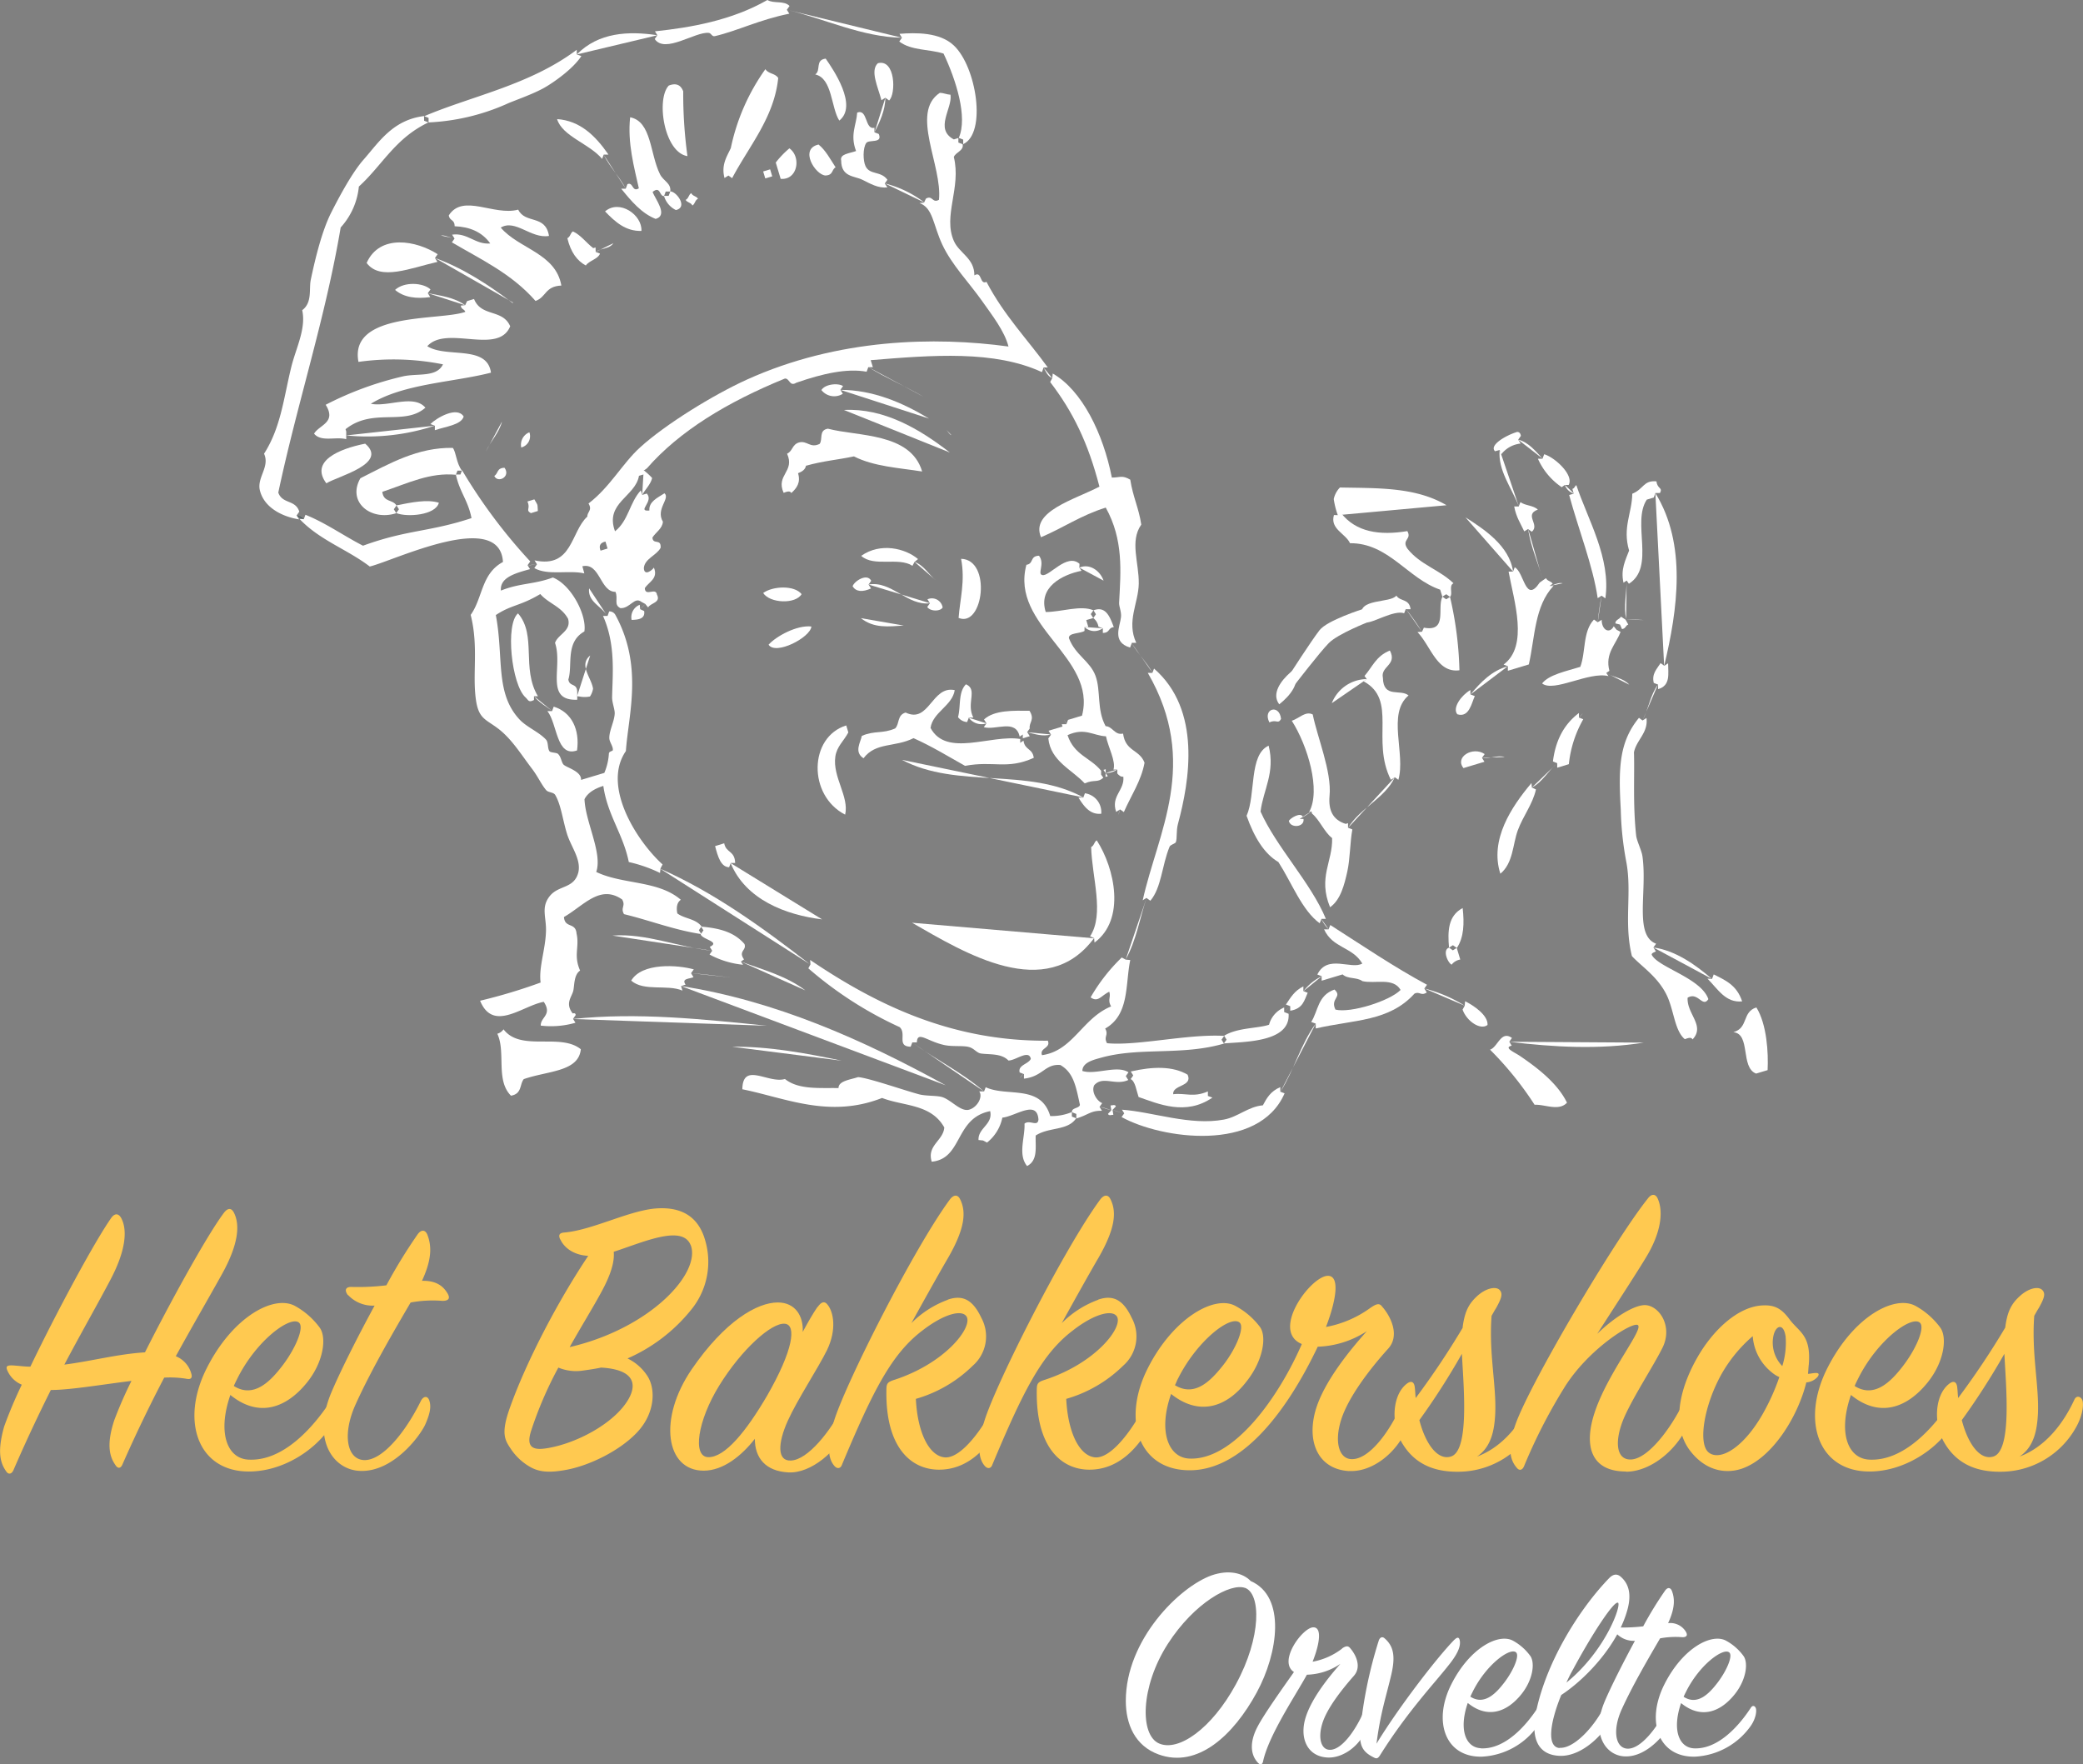 <svg xmlns="http://www.w3.org/2000/svg" xmlns:xlink="http://www.w3.org/1999/xlink" id="Laag_1" data-name="Laag 1" viewBox="0 0 458.08 387.98"><rect x="0" y="0" width="458.08" height="387.98" fill="#808080" stroke="none"/><defs><style>.cls-1{fill:none;}.cls-2{clip-path:url(#clip-path);}.cls-3,.cls-4{fill:#fff;}.cls-3{fill-rule:evenodd;}.cls-5{fill:#002a32;}.cls-6{fill:#ffc950;}</style><clipPath id="clip-path" transform="translate(-49.5 -37.91)"><rect class="cls-1" width="551.73" height="544.59"></rect></clipPath></defs><title>logo 2021 transparant-wit</title><g class="cls-2"><path class="cls-3" d="M199.75,58a100.73,100.73,0,0,0,.93,14.24c-5.14-.81-6.93-12.54-4.11-15.51,1.63-.64,2.65-.14,3.18,1.27" transform="translate(-49.5 -37.91)"></path><path class="cls-3" d="M183.27,71.9l-1,0-.36.95c-2.81-3.37-8.74-4.94-9.9-8.75,5,.34,8.38,3.59,11.28,7.77Z" transform="translate(-49.5 -37.91)"></path><path class="cls-3" d="M187.11,79.4l.37-1c1.3-.55,1,1.87,2.51.92-1-4.52-2.54-10-1.91-15.62,4.74.92,4.33,8.08,6.57,12.54.75,1.51,2.49,1.93,2.25,3.79l-1,0-.37,1c-1.05.09-.75-2.34-2.51-.92.56,1.6,3.51,5.12.67,5.94-3.07-1.21-5.35-3.88-7.58-6.65l1,0Z" transform="translate(-49.5 -37.91)"></path><path class="cls-3" d="M196.54,81l.37-1c1.35,0,3.94,3.49,1.23,4.1a5,5,0,0,1-2.62-3.12l1,0Z" transform="translate(-49.5 -37.91)"></path><path class="cls-3" d="M210.52,77.1l-.83-.59-.86.54c-.75-2.84.47-4.62,1.38-6.56a46.13,46.13,0,0,1,7.61-17.37c.7,1.08,2.11.86,2.82,1.94-.89,8.68-6.36,14.9-10.12,22Z" transform="translate(-49.5 -37.91)"></path><path class="cls-3" d="M234.07,64.42c-1.83-2.82-1.5-9.3-5.29-10.14,1.33-.86-.09-3.19,2.3-3.48,1.62,2.34,7.15,10.35,3,13.62" transform="translate(-49.5 -37.91)"></path><path class="cls-3" d="M149.46,90.37l-.54-.86c3.41-.48,5.09,2.24,8.4,1.94-1.88-2.62-4.62-3.66-7.84-3.79,0-1.57-1.12-1.11-1.28-2.4,3.14-4.86,9.91.19,15.26-1.25,1.56,3.22,6,1,6.77,5.78-3.95.68-7.4-3.78-10.61-1.83,4,4.69,12.08,5.61,13.33,12.74-3.65.18-3.27,2.53-5.68,3.39-5.24-6-12-9.12-18.4-12.89Z" transform="translate(-49.5 -37.91)"></path><path class="cls-3" d="M145.16,94.64l.54.86c-5.86,1.32-12.59,4.27-15.57.23,2.89-6.49,11-4.9,15.62-1.92Z" transform="translate(-49.5 -37.91)"></path><path class="cls-3" d="M221.18,77.24l-1.08-3.59a20.18,20.18,0,0,1,3-3.12c2.67,1.91,1.8,7-1.88,6.71" transform="translate(-49.5 -37.91)"></path><path class="cls-3" d="M229.52,69.7c1.5,1.19,2.57,3.21,3.74,5-.91.52-.49,1.75-2.25,1.8-2.21-.15-5.81-5.86-1.49-6.81" transform="translate(-49.5 -37.91)"></path><path class="cls-3" d="M190.56,88.69c-3.49.1-5.79-2-8-4.29,3.15-2.72,8.19.73,8,4.29" transform="translate(-49.5 -37.91)"></path><rect class="cls-4" x="217.53" y="75.34" width="1.6" height="1.6" transform="translate(-62.18 28.21) rotate(-16.74)"></rect><path class="cls-3" d="M203,81.61c-.7.34-.61,1.11-1.23,1.49-.34-.69-1.1-.61-1.49-1.23.7-.34.61-1.1,1.23-1.49.34.7,1.1.61,1.49,1.23" transform="translate(-49.5 -37.91)"></path><path class="cls-3" d="M180.5,93.31l.95.36c-.42,1.21-2.42,1.56-3.12,2.62-1.88-1-3.32-2.89-4.06-6,.7-.34.61-1.11,1.23-1.49,1.72.79,2.94,2.51,4.46,3.68l.51-.15Z" transform="translate(-49.5 -37.91)"></path><path class="cls-3" d="M143.58,102.38l.54.86c-3.08.42-5.77.09-7.74-1.58,2-1.87,6.19-1.61,7.79-.11Z" transform="translate(-49.5 -37.91)"></path><path class="cls-3" d="M151.81,105l.41-.88,1.53-.46c1.59,4,6.29,2.14,7.95,6-2.64,6.42-14-.33-18.23,4.38,4.15,2.66,13.16-.38,14,5.82-8.4,2.15-19.15,2.38-26.42,6.84,3.73.77,9.46-2.16,12,.86-4.66,4.09-11.53-.08-17.56,4.73l.15.51,0,.85,0,.84c-2.24-.63-5.52.69-7.07-1.22,1.15-1.95,5-2.43,2.55-6.35a72.44,72.44,0,0,1,17.1-6.27c3.2-.68,7.31.28,8.7-2.62a55.42,55.42,0,0,0-18.59-.54c-2.11-11.09,17.92-9,23.5-11-.23-.65-.87-.51-1-1.38l1-.1Z" transform="translate(-49.5 -37.91)"></path><path class="cls-3" d="M145.1,131.52l-.95-.36c1.38-1.38,5.89-4,7.32-1.65-.56,1.84-3.92,2.18-6.34,3l0-1Z" transform="translate(-49.5 -37.91)"></path><path class="cls-3" d="M129.81,135.47c5.2,4.42-6.09,7.17-8.54,8.72-3.65-4.85,2.73-7.57,8.54-8.72" transform="translate(-49.5 -37.91)"></path><path class="cls-3" d="M164.13,136.31a2.94,2.94,0,0,1,1.79-3.34,2.56,2.56,0,0,1-1.79,3.34" transform="translate(-49.5 -37.91)"></path><path class="cls-3" d="M158.2,142.56c.91-.51.48-1.74,2.25-1.79,1.44,2-1.51,3.47-2.25,1.79" transform="translate(-49.5 -37.91)"></path><path class="cls-3" d="M234.9,122.81l-.59.83.54.86a3.57,3.57,0,0,1-4.71-.82c.85-1.35,3.7-1.58,4.76-.87Z" transform="translate(-49.5 -37.91)"></path><path class="cls-3" d="M167.78,150.28l-1.53.47c-1.26-.69,0-1-.77-2.56l1.53-.47c.84,1.47.66.88.77,2.56" transform="translate(-49.5 -37.91)"></path><path class="cls-3" d="M231.58,132.18c6.45,1.72,18.19.82,20.71,9.41-5.15-.81-10.58-1.08-15-3.32-3.55.75-6.81,1-10.55,2.06-.13.79-.81,1.29-1.74,1.64.63,2.06-.29,3.28-1.48,4.36-.27-.57-1-.31-1.69-.05-1.77-3.95,2.55-4.64.76-8.6,1.27-.61,1.08-2,2.6-2.47,1.84-.49,2.44,1.34,4.56.31.74-1-.24-3,1.79-3.34" transform="translate(-49.5 -37.91)"></path><path class="cls-3" d="M166.93,191l0,.84c-1.23.65-1.22,0-1.85-.56-3.11-2.81-4.49-16.16-1.66-18.49,4.17,4.84.68,12.05,4.38,18.23Z" transform="translate(-49.5 -37.91)"></path><path class="cls-3" d="M170.9,194.3l.37-1c4,1.23,5.76,5.12,5.13,9.63-4.58,1.6-4.3-5.86-6.52-8.65l1,0Z" transform="translate(-49.5 -37.91)"></path><path class="cls-3" d="M250.62,161.47l-.46.86c-3.06-2-8.48.34-11.27-2.19,4.25-3,9.71-1.65,12.5.71Z" transform="translate(-49.5 -37.91)"></path><path class="cls-3" d="M225.78,168.56c-1.29,2.23-6.93,2.06-8.45-.25,2.11-1.54,6.86-1.76,8.45.25" transform="translate(-49.5 -37.91)"></path><path class="cls-3" d="M241.09,165.62l-.58.83.54.86c-1.88.83-3.27.75-4.05-.46.29-1.1,3.18-3,4.09-1.23Z" transform="translate(-49.5 -37.91)"></path><path class="cls-3" d="M254,170.56l-.54-.86a2.39,2.39,0,0,1,3.34,1.79c-.47.88-2.68.93-3.38-.1l.58-.83Z" transform="translate(-49.5 -37.91)"></path><path class="cls-3" d="M260.31,173.79c.32-4.26,1.48-8.07.55-13,6.77.18,4.89,15.24-.55,13" transform="translate(-49.5 -37.91)"></path><path class="cls-3" d="M286.86,162.73l.48.69c-4.33.88-9.59,3.66-7.87,9.07,3.43,0,7.71-1.58,10.49-.37l-.58.83.54.86-1.54.46.46,1.54-.84,0,0,.84c-1,.63-3.55.38-3.43,1.59,1.44,3.79,4.64,5,5.85,8.29s.23,7.42,2.22,11.06c1.54.06,2,2.06,3.84,1.64.54,4,3.59,3.43,4.72,6.4-.72,4-3,7.28-4.55,10.86l-.83-.59-.86.54c-1.21-3.51,1.89-4.71,1.58-7.74-.61.07-1-.32-1.33-.71l0-.85-.84,0c.57-1.84-1.17-4.92-1.65-7.32-2.8-.12-4.65-2-8.45-.25,1.47,4.45,5.07,4.93,7.38,7.83l0,.84.49.69c-1.34,1.18-1.91.31-4.1,1.24-2.85-3.07-7.48-4.88-8-9.88l.59-.83-.54-.86,3.07-.92-.15-.52,1,0,.37-.95,3.07-.93c3.35-12.87-15.83-19.65-12.23-33.17,1.69-.24.69-1.92,2.77-2,1.38,1.78-.44,4,.72,4.25,1.53.42,5.4-4.93,8.19-2.47Z" transform="translate(-49.5 -37.91)"></path><path class="cls-3" d="M275.42,198.94l.54.86-1.53.46,0-.84-.69.48c-.84-4-5.29-1.33-7.89-2.09l.59-.83-.54-.86c2.27-2.11,6.55-1.94,10-1.91,1.26,2-.16,2.5.05,3.9l-.59.83Z" transform="translate(-49.5 -37.91)"></path><path class="cls-3" d="M262.55,195.74l-.37.95a2.74,2.74,0,0,1-2-1.08c.65-2.37,0-5.43,1.74-7.22,2.67,1.13,0,4.2,1.64,7.32l-1,0Z" transform="translate(-49.5 -37.91)"></path><path class="cls-3" d="M274.58,200.77c.28,2.14,2,1.65,2.26,3.79-5.93,2.66-8.84.58-15.11,1.76-3.74-2.1-7.4-4.34-11.33-6.09-4.13,2.07-8.3.83-11,4.42-2.15-1.37-.64-3.52-.37-4.92,2.81-1.23,4.52-.41,7.33-1.64,1-1,.39-2.94,2.3-3.49,5.19,2.51,5.74-6,10.8-4.93-.53,3.44-4.83,4.85-5.32,8.31,3.49,6.55,13.27,1.39,19.72,2.43l0,.85Z" transform="translate(-49.5 -37.91)"></path><polygon class="cls-3" points="242.66 169.3 243.17 169.15 243.14 169.99 243.63 170.68 243.12 170.84 243.14 169.99 242.66 169.3"></polygon><path class="cls-3" d="M292,176.08l-.94-.37a3.08,3.08,0,0,0-1.13-1.9l.58-.82-.53-.87c2.67-1,3.57,1.34,4.46,3.69-1.3.16-.84,1.27-2.41,1.28l0-1Z" transform="translate(-49.5 -37.91)"></path><path class="cls-3" d="M218.52,179.68c1.65-1.85,6.23-4.37,9.42-4-.22,2.42-7.87,6.39-9.42,4" transform="translate(-49.5 -37.91)"></path><path class="cls-3" d="M235.6,197.43l.46,1.54c-1,1.9-2.54,3.07-2.86,5.33-.64,4.47,3.08,8.79,2.16,12.75-8.22-4.22-8-17.06.24-19.62" transform="translate(-49.5 -37.91)"></path><path class="cls-3" d="M286.73,213.3l1,0,.36-.95a4.19,4.19,0,0,1,3.59,4.5c-2.42.25-3.75-1.53-5-3.53Z" transform="translate(-49.5 -37.91)"></path><path class="cls-3" d="M330.81,192.77c-1.75-2.31.39-5.19,2.47-7,.27-.24.54-.46.8-.66,1.59,2.83-.82,5.76-3.27,7.69" transform="translate(-49.5 -37.91)"></path><path class="cls-3" d="M211.2,227.68l-1,0-.36.94c-1.82-.07-2.47-2.33-3.08-4.65l2-.62c.41,2.16,2.31,1.56,2.41,4.3Z" transform="translate(-49.5 -37.91)"></path><path class="cls-3" d="M331.22,196c-.68,1.25-1,0-2.56.77-1.56-3,2.2-4.16,2.56-.77" transform="translate(-49.5 -37.91)"></path><path class="cls-3" d="M202.06,251.09l-.59.83.54.87c-.87.39-2.72.25-1.74,1.64l-1,.31.31,1c-3.38-1.43-8.44.27-11.27-2.19,2.35-4,10.23-3.47,13.78-2.47Z" transform="translate(-49.5 -37.91)"></path><path class="cls-3" d="M290.2,245.21l-.09-1-.89-.41c3.22-4.85.4-13,.24-19.62.69-.34.61-1.1,1.23-1.48,4,6.2,6.38,17.41-.49,22.48Z" transform="translate(-49.5 -37.91)"></path><path class="cls-3" d="M160.23,264.25c3.77,5,12.49.72,17,4.39-.49,5-7.31,4.72-12.55,6.57-.94,1.21-.37,3.23-2.81,3.64-3.42-3.42-1.09-9.53-3-13.62a2.5,2.5,0,0,0,1.38-1" transform="translate(-49.5 -37.91)"></path><path class="cls-3" d="M396.73,194.7l0,1,.95.37a25.2,25.2,0,0,0-3.17,9.88l-2.56.78,0-1-.94-.37c.53-4.29,2.19-8,5.72-10.66Z" transform="translate(-49.5 -37.91)"></path><path class="cls-3" d="M386.4,211.1l.88.41c-.74,3.28-2.8,5.76-4,9-1.12,3.06-1,7.21-3.83,9.53-2.4-7.47,2.43-14.7,6.84-19.94l.09,1Z" transform="translate(-49.5 -37.91)"></path><path class="cls-3" d="M376,203.73l-.59.83.54.86-4.61,1.39c-2-2.44,2.08-4.85,4.66-3.08Z" transform="translate(-49.5 -37.91)"></path><path class="cls-3" d="M369.85,246.35l-.83-.59-.86.54c-.31-3.59-.24-7,3-8.71.38,3.35.28,6.45-1.27,8.76Z" transform="translate(-49.5 -37.91)"></path><path class="cls-3" d="M369,246.89l.86-.54.77,2.56a3.06,3.06,0,0,0-1.9,1.13c-.9-.48-2.05-3.28-.56-3.74l.83.59Z" transform="translate(-49.5 -37.91)"></path><path class="cls-3" d="M382,266.16l-.59.83.54.86c-1.87.44.56,1.42,1.79,2.25,3.8,2.58,8.29,6,10.36,10.29-1.82,1.95-4.9.32-7.12.46a73.56,73.56,0,0,0-9.8-12.12c1.71-.55,2.39-4.32,4.82-2.57Z" transform="translate(-49.5 -37.91)"></path><path class="cls-3" d="M438.25,273.22l-2.56.77c-3.51-1.35-1.12-8.73-5-9.11,3.36-.91,1.86-4.44,5.06-5.44,2.32,3.75,2.66,10,2.47,13.78" transform="translate(-49.5 -37.91)"></path><path class="cls-3" d="M343.7,151.19l.69-.49c3.3,4.24,8.5,5,14.6,4,1.08,1.87-1.39,1.83.05,3.9,2.83,3.53,7,4.57,10.1,7.57-1.11.54-.06,2.25-.76,3l-.83-.59-.86.54-.47-1.54c-7.13-2.43-11.36-10.28-19.83-10.22-1-2.16-4.43-3.1-3.54-6.19Z" transform="translate(-49.5 -37.91)"></path><path class="cls-3" d="M367.52,169.71l.86-.54a79.26,79.26,0,0,1,2.07,16.13c-4.94.67-6.29-5.34-9.23-8.39l1-.09.41-.89c5.3,1,2.83-4.36,4.09-6.81l.83.59Z" transform="translate(-49.5 -37.91)"></path><path class="cls-3" d="M358.66,171.81l-.37.95c-2.28-.77-7,2.24-8.34,2l0-1-.95-.36c-1.08-4,6.29-2.78,7.58-4.52.84,1.37,2.82.6,3.13,3l-1,0Z" transform="translate(-49.5 -37.91)"></path><path class="cls-3" d="M382.24,163.59l.37-.94c2.12,1.12,2.32,8.11,5.49,3.37l.69-.49.69-.48c.34.69,1.1.61,1.48,1.22l-.69.49.85,0c-4.18,4.47-4.05,11.27-5.41,17.26l-4.61,1.39,0-1-.94-.36c5.55-4.13,2.27-14,1.1-20.44Z" transform="translate(-49.5 -37.91)"></path><path class="cls-3" d="M372.88,190.61l.95.37c-.71,1.51-1.23,4.81-3.84,4-1.18-1.41.93-4.23,2.87-5.33l0,1Z" transform="translate(-49.5 -37.91)"></path><path class="cls-3" d="M384.7,154.76c-.79-1.72-1.77-3.11-2.21-5.48l1,0,.37-.95c1.13.81,2.79.67,3.84,1.64-3.13,1.13.52,3.32-1.33,4.87l-.83-.59Z" transform="translate(-49.5 -37.91)"></path><path class="cls-3" d="M378.28,137.14c-1.38-1.33,2.45-3.53,4.86-4.25.43,0,.73.25.82.87l-.59.83.54.86a6.17,6.17,0,0,0-4.3,2.41l-.31-1Z" transform="translate(-49.5 -37.91)"></path><path class="cls-3" d="M389.09,137.8c2.34.68,6.59,4.57,5.38,6.75l-.84,0-.69.49a14.85,14.85,0,0,1-5.23-6.25l1,0Z" transform="translate(-49.5 -37.91)"></path><path class="cls-3" d="M395.29,145.42c.52-.15.49-.6.87-.82,2.52,7.56,7.65,16.09,6.38,24.89l-.83-.59-.86.54c-1-7-4.24-15.16-6.27-22.68l1-.31Z" transform="translate(-49.5 -37.91)"></path><path class="cls-3" d="M401.73,174.2c0,2.27,1.73,3.18,2.66,1.43l.62.76.87.47c-1,2.75-3.47,4.72-2.45,8.56l-.69.48.49.69c-4.29-1.09-12,3.65-14.6,1.61,1.49-1.92,5.18-2.66,8.4-3.65,1.25-3.33.49-7.74,3-10.4l.83.59Z" transform="translate(-49.5 -37.91)"></path><path class="cls-3" d="M404.75,175c-.08-.76.95-.93,1.23-1.49l1,.66.6,1.08c-.65.22-.51.87-1.38,1l-.44-1Z" transform="translate(-49.5 -37.91)"></path><path class="cls-3" d="M406.53,166.05c-.67-2.94.43-4.92,1.23-7.07-1.5-5.09.65-8.23.7-12.5,2.51-1,2.44-3,5.32-2.72.19,1.73,1.44,1.3.77,2.56l-1,0-.37,1-1.53.46c-3.35,5.07,1.95,14.78-3.93,18.5l-.49-.7Z" transform="translate(-49.5 -37.91)"></path><path class="cls-3" d="M416.34,183.76c0,2.28.59,4.9-2.2,5.69l0-1-.95-.36c-.5-2,.68-3.07,1.49-4.36l.82.59Z" transform="translate(-49.5 -37.91)"></path><path class="cls-3" d="M410.72,196.34l.86-.54c.43,3.24-2.21,4.82-2.75,7.54.16,4.86-.26,11.48.48,18.28.14,1.27,1.19,3.21,1.39,4.61,1.09,7.81-1.89,17.36,3,19.2l-.59.83.54.86c-.28.19-1.11.38-.87.82,1.49,2.74,10.83,5.07,12.41,9.67-1.27,2-2.27-1.7-4.56-.3-.21,3.58,3.93,6.15,1.08,9.17-.26-.57-1-.32-1.69-.05-2.33-1.95-2.38-6.58-4.11-9.94-2-3.92-5.46-6.09-7.53-8.34-1.83-7.4.07-14-1.26-20.84a69.17,69.17,0,0,1-1.19-11.37c-.51-9-.42-14.81,4-20.18Z" transform="translate(-49.5 -37.91)"></path><path class="cls-3" d="M426,253.18l.37-1c2.47,1.25,5.06,2.3,6.25,5.93-3.64.39-5.38-2.76-7.63-5Z" transform="translate(-49.5 -37.91)"></path><path class="cls-3" d="M337.9,216.32l-.51.16c2.64-4.75-.3-14.57-3.81-20.08,1.59-.48,3-2.21,4.61-1.38,1,5,4.21,12.59,3.7,17.87-.3,3.21.74,5.33,3.55,6.19l.51-.15,0,1,.95.37c-.53,2.88-.48,6.45-1.11,9.27s-1.46,6.22-3.79,7.84c-2.71-6.61.61-10,.45-15.21-1.73-1.31-2.74-4-4.41-5.38Z" transform="translate(-49.5 -37.91)"></path><path class="cls-3" d="M356.22,208.85l-.85.54c-4.41-8.75,1.53-17.58-6-21.66l.69-.49-.49-.69c1.72-1.94,2.52-4.37,5.58-5.59,1.69,3.2-2.1,3.45-1.53,6,.1,4.6,3.87,2.38,5.64,3.88-4.79,4-.59,12.85-2.24,18.55l-.82-.59Z" transform="translate(-49.5 -37.91)"></path><path class="cls-3" d="M336.16,218c.28,1.86-2.92,2.09-3.22.42.23-.51,2.51-2,3.07-.93l-.69.49Z" transform="translate(-49.5 -37.91)"></path><path class="cls-3" d="M176.35,49.88l1,.36c-1.83,2.82-6.06,5.76-8,6.88-2.62,1.52-7.17,3.05-8.4,3.64a47.59,47.59,0,0,1-17.2,4.07l0-1-.95-.37C153.29,59,166,56.62,176.33,48.86Z" transform="translate(-49.5 -37.91)"></path><path class="cls-3" d="M142.77,64.46l.95.37c-7.35,3.49-10.15,9.43-15.3,14.1a15.6,15.6,0,0,1-4,9c-3.39,20.07-9.55,38.65-13.72,58.3.91,2.57,3.77,1.5,4.62,4.19l-.59.83.54.87c-3.8-.61-7.69-2.64-8.61-6.35-.72-2.85,2.24-5.19.91-8.09,3.72-5.8,4.32-12.31,6-19.11,1-4.06,3.29-8.41,2.39-12.45,2.28-1.7,1.45-4.7,1.89-6.71,1-4.78,2.48-10.79,4.49-14.76,1.93-3.81,4.67-8.86,7.11-11.63,3.37-3.83,6.41-8.74,13.3-9.59Z" transform="translate(-49.5 -37.91)"></path><path class="cls-3" d="M116.3,152.11l.37-1c4.48,1.79,8.4,4.62,12.66,6.8,9.72-3.55,14.61-3,23.86-6.07-.76-3.91-2.63-5.75-3.44-9.58l1,0,.36-.95a118.55,118.55,0,0,0,15,20.06l-.59.83.54.86c-3.35.92-6.65,1.86-6.4,4.72,4.2-1.69,7.3-1.33,11.42-2.88,4.06,1.61,7.51,8.3,6.93,11.87-4.25,2.39-2.53,7.44-3.52,10.56.24,1.69,1.92.68,1.95,2.76l0,.85,0,.84c-7.26.27-3.09-7.28-4.88-12.49.64-1.94,3.65-2.62,2.86-5.33-1.53-2.74-4.24-3.3-6.1-5.42-4.51,2.69-6.29,2.31-9.78,4.62,1.78,9.4-.23,17.16,5.25,23,1.56,1.66,4.26,2.72,5.79,4.4.55.59.29,1.91.77,2.56.24.31,1.53.27,1.85.56.75.69.75,1.93,1.28,2.41.74.65,3.94,1.46,3.8,3.32l5.12-1.54a12.73,12.73,0,0,0,1-4.2c0-.6.85-.54.87-.82.08-.82-.73-1.74-.77-2.56-.07-1.62,1.05-3.59,1.18-5.38.07-1-.6-2.45-.57-3.74.11-5.08.8-11.56-2-17.82l1,0,.36-1a1.52,1.52,0,0,1,1.33.72c6.22,11.32,2.89,22,2.34,30-5.33,7.73,2.43,19.83,8.07,24.93l-.46.87-.1,1a31.56,31.56,0,0,0-6.87-2.4c-1.22-6.11-4.7-10.33-5.6-16.74-2,.62-3.46,1.57-4.14,2.92.18,5,4,11.86,2.58,16,5.79,2.8,13.61,1.81,18.6,6.12-.91.66-1,1.78-.77,3,1.64,1.21,4,1.13,5.33,2.86l-.59.83.54.86c-5.95-.9-11.26-3-17-4.39-.84-1.45.43-1.77-.41-3.22-4.86-3.4-8.44,1.35-12.8,3.85.2,2.55,2.56,1.08,2.77,3.64.68,2.94-.72,4.76.78,8.14-1.35.9-1.23,3.12-1.48,4.35-.3,1.44-1.9,2.79-.15,5.07.32-.06.63-.1.66.36l-.58.83.53.86a19.27,19.27,0,0,1-7.63.63c-.06-1.9,2.59-2.33.66-5.23-4.71.86-11.12,6.77-14-.24a119.85,119.85,0,0,0,13.31-4c-.44-3.22,1-7.09,1.17-11,.18-3.36-1.23-5.49.91-8.1,2-2.37,5.36-1.52,6.24-5.23.55-2.81-1.54-5.41-2.46-8.19-1-3.14-1.34-6.48-2.63-8.7-.39-.69-1.53-.52-2-1.08-1-1.14-1.83-3-3.08-4.65-2.37-3.11-4.25-6.21-7-8.5-3-2.46-4.75-2.25-5.38-6.75-.81-5.77.62-11.58-1.15-18.65,2.67-3.71,2.3-9.06,7.1-11.63-.71-11.63-23.83-.34-29.29,1-5-3.81-10.94-5.74-15.43-10.44l1,0Z" transform="translate(-49.5 -37.91)"></path><path class="cls-3" d="M204.22,242.53l-.53-.86c3.68.33,7.16,1.05,9.53,3.83.52,1.43-1.43,1.52-.1,3.38l-.69.49.48.69a19.53,19.53,0,0,1-7.37-2.25l.58-.83-.53-.86c2.44-1.13-1.68-1.61-2-2.76l.58-.83Z" transform="translate(-49.5 -37.91)"></path><path class="cls-3" d="M227.66,249c15.11,10.23,31.58,17.92,52.27,17.76.71,1.67-1.88,1.57-1.28,3.18,6.83-.94,8.83-8.11,15.2-10.72-.84-1.45,0-2-.41-3.23-1.83.88-2.45,2.42-4.1,1.24a39.56,39.56,0,0,1,6.85-8.77l.87.47,1,.09c-1.13,5.4-.12,12-5.52,15.07.85,1.45-.43,1.77.42,3.22,6.66.63,17.7-2.07,25.76-1.61l-.59.83.54.86c-9.24,2.7-18.54.73-27,3.1-1.5.42-4.15,1-4.14,2.92,2.93.94,7.6-1.37,10.14.3l-.59.83.54.86c-2.85,1.31-5.57-1-7.48,1.14-.73,1.45.63,3.53,1.75,3.94l-.59.83.54.86c-2.5-.07-3,.91-5.64,1.69l0-1-.95-.37c-.21-1,1.64-.83,1.74-1.64-.89-4.1-1.4-7.08-4.31-8.75-3.37-.29-3.84,2.54-8,3l0-1-.94-.36c-.43-1.66,1.94-1.82,2.45-3-.43-2.13-3.36.4-4.92.37-1.56-1.59-4-1.27-6-1.53-1-.13-1.5-1.11-2.67-1.43-1.38-.39-3.8,0-5.73-.51-3.61-.86-5.63-3.08-5.74-.51l-1,0-.36.95c-3.15-.07-.83-2.83-2.41-4.3a83.36,83.36,0,0,1-20.1-12.94l.47-.86Z" transform="translate(-49.5 -37.91)"></path><path class="cls-3" d="M265.9,277.94l.37-.95c4.69,2.19,12.12-.72,14.19,6.34a11.63,11.63,0,0,0,4.76-.88l0,1,.95.36c-1.87,2.81-5.94,1.87-8.91,3.8-.09,2.53.55,5.45-1.89,6.71-2.09-2.53-.4-6.41-.57-9.32,1.14-.95,2.91.82,3.07-.92-.32-4.45-5-.71-7.94-.4a9.42,9.42,0,0,1-3.37,5.48l-.87-.46-1-.1c-.14-2.65,3.22-3.42,2.56-6.35-7.83,1.54-6,10.45-12.85,11.12-1.12-3.6,2.56-4.63,2.76-7.53-2.92-5.22-8.94-4.65-13.68-6.49-11.6,4.56-21.25,0-30.73-1.91.1-6.14,5.7-1.17,9.37-2.26,3,2.4,7.55,1.92,11.78,2,0-1.57,2.47-1.82,4.3-2.41,2.29.15,10.23,2.94,13.42,3.78,1.67.43,4.06.22,5.23.66,2,.73,4,3.28,5.84,2.7s3-2.91,2.15-4l1,0Z" transform="translate(-49.5 -37.91)"></path><path class="cls-3" d="M293.72,281c.43,0,1-.29,1.18.2l-.74.78.18,1.07c-.43,0-1,.29-1.18-.21l.74-.78Z" transform="translate(-49.5 -37.91)"></path><path class="cls-3" d="M296.77,282.79l-.54-.86c6.84.49,15,3.57,22.44,2.17,3.07-.57,5.32-2.85,8.55-3.13.83-1.55,1.68-3.1,3.83-4l0,1,.95.36c-5.68,13.07-27.07,10.07-35.85,5.22l.59-.83Z" transform="translate(-49.5 -37.91)"></path><path class="cls-3" d="M338.85,263l-1-.36c1.57-2.45,1.41-5.83,5.12-7.13,1.83,1.67-1,1.93.21,4.41,3.35.83,11.93-1.89,14.33-4.32-1.63-2.83-5.61-1.28-8.4-1.94-1.22-.92-3.22-.4-4.35-1.48l-4.61,1.39,0-1-.95-.36c2.21-4.54,7.48-1,9.89-2.42-2.17-3.7-6.51-3.34-8.41-7.52l1,0,.37-.95c7,4.47,13.95,9.2,21.27,13.14l-.59.83.54.86c-1.32.86-1.54-.32-2.71.26-5.61,6.19-13.21,5.69-21.71,7.66l0-1Z" transform="translate(-49.5 -37.91)"></path><path class="cls-3" d="M371.7,258.08c1.9.95,5.06,3.07,4.93,5.22-1.56,1.22-4.59-.82-5.49-3.38l.47-.86Z" transform="translate(-49.5 -37.91)"></path><path class="cls-3" d="M340.09,240l-.37.94c-3.9-2.84-6.11-8.85-9.08-13.46-3.15-1.85-5.34-5.5-7-10.18,2.07-4.64.47-13.44,4.85-15.42,1.49,5.95-1.18,9.67-1.78,14.49,3.48,7.82,11.07,15.64,14.37,23.6l-1,0Z" transform="translate(-49.5 -37.91)"></path><path class="cls-3" d="M336.13,255.85l.95.37c-.74,1.61-1,3.49-3.84,3.95l0-1-.95-.36c1-1.47,1.81-3,3.84-4l0,1Z" transform="translate(-49.5 -37.91)"></path><path class="cls-3" d="M331.93,260.47l.95.37c.42,6.29-9.71,6.13-14.23,6.52l.59-.83-.54-.86c2.94-1.81,7.36-1.58,9.88-2.42a5.7,5.7,0,0,1,3.33-3.8l0,1Z" transform="translate(-49.5 -37.91)"></path><path class="cls-3" d="M301.65,235.34l-.85.54c3.24-14.76,12.61-30.16,1.12-50l1,0,.37-.95c10.47,9.1,7.81,24.72,5.26,34.16-.42,1.55-.14,3.08-.46,4-.1.32-1.21.57-1.38,1-1.71,4.15-1.77,9-4.23,11.89l-.83-.59Z" transform="translate(-49.5 -37.91)"></path><path class="cls-3" d="M298.38,179.36l-.36.95c-4.06-1.21-2.22-4.65-2-6.66.14-1.25-.46-2.31-.41-3.22.36-6.88,1-13.81-2.94-20.9-5.55,1.74-9.32,4.44-14.24,6.52-2.39-5.68,7.38-8.27,12.85-11.13-2.51-9.72-5.84-16.46-10.83-23l.46-.87.1-1c6.46,3.69,11.1,13.21,13,22.88,1.8,0,2.26-.59,4.05.46.59,3.81,1.89,6.26,2.42,9.88-2.58,3.69-.48,8.33-.55,13-.07,4.25-2.75,8.31-.55,13l-1,0Z" transform="translate(-49.5 -37.91)"></path><path class="cls-3" d="M279,118.74l-.37,1c-10.43-4.83-24-3.75-37.65-2.63l.47,1.54-1,0-.37,1c-4.3-.79-9.66.4-15.46,2.42-1.51.94-1.46-1-2.51-.92-12.71,5.19-23.22,11.57-30.35,19.75l-.7.49.49.69-1.53.46c-.78,4.6-7.58,5.95-5.27,12.2,3-2.38,3.18-6.31,5.68-9l.31,1,1-.3c1.64,1.77-2.32,4,.57,3.73-.16-1.94,1.75-2.78,3.32-3.79,1.32,1.16-2,3.47-.35,6.25-.1,1.52-1.56,2.31-2.3,3.48.09,1.7,1.95.1,1.8,2.26-.88,1.67-3.53,2.39-3.69,4.46.08,1.92,1.94.37,2.21-.11,1,2.42-1.1,3.13-2,4.51.07,2,2.43-.26,2.67,1.43.93,1.79-1.41,1.82-1.94,2.82l-.63-.76-.86-.47c-1.53-1.2-2.49,1.5-4.61,1.39-1.53-.78-.43-2.05-1.08-3.58-3.42,0-3.37-6.51-7.28-5.63L178,164c-3.44-.79-8,.54-11-1.17l.59-.83-.54-.86c8.38,1.8,7.93-6.31,11.62-9.64-.08-1,1.18-1.37.25-2.87,4.74-3.61,7.51-8.88,11.36-12.35,5.48-5,16.09-11.55,23.44-14.88,20.1-9.11,41.45-9.49,57.56-7.29-.88-3.41-3.56-6.82-5.8-10-2.82-4-6.71-8-8.77-12.44s-2-8-5-9.11l1-.09.41-.88c1.46-.86,1.41,1.11,2.87.25.79-7.45-6.37-19.16.18-23.51.84,0,1.52.37,2.36.41.46,3-3.6,7.52.73,9.83l1-.31,0,1,.94.36c.31,1.45-1.55,1.74-1.94,2.82,1.67,6.75-2.43,12.89,0,18.44,1.17,2.71,4.54,3.79,4.52,7.58,1.71-1.06,1.12,2.17,2.66,1.43,3.89,7.41,9,12.62,13.49,18.83l-1,0ZM182.65,157c-1.15.24-1.51.91-1.08,2l1.54-.47Z" transform="translate(-49.5 -37.91)"></path><path class="cls-3" d="M260.35,68.23c2-4.55-.6-12.72-3.35-18.54-3.17-1-7.1-.63-9.74-2.65l.59-.83-.54-.86c3.59-.28,8.85-.37,11.94,2.55,5,4.69,7.28,19.3,2.07,21.71l0-1Z" transform="translate(-49.5 -37.91)"></path><path class="cls-3" d="M223.08,40.92c-6.62,1.33-11.39,3.78-16.38,4.94-.65.15-.77-.66-1.34-.72-3-.3-9.64,4.65-11.88,1.35l.59-.83-.54-.86c7.83-.83,16.85-2.37,24.73-6.89,1.4.86,3.69.06,4.87,1.32l-.59.83Z" transform="translate(-49.5 -37.91)"></path><path class="cls-3" d="M244.64,79.11c-2,.26-3.84-.86-5.54-1.69s-4.61-.57-4.61-4.19c-.37-1.49,1.85-1.58,3.27-2.11-1.37-3.59.07-5.68.25-8.45,2.35-.91,1.64,3.88,3.79,3.33l0,1,.95.37c.94,2.18-2.22,1.15-2.76,2-.76,1.11-.71,3.89-.15,5.07.92,2,3.35,1,4.82,3l-.59.83Z" transform="translate(-49.5 -37.91)"></path><path class="cls-3" d="M244.2,59.41l-.86.54c-.79-3-2.54-6.51-.78-8.14,3.88-1,4,6.82,2.47,8.19l-.83-.59Z" transform="translate(-49.5 -37.91)"></path><path class="cls-3" d="M150.12,141.36l-.37.95c-5.7-.54-10.38,1.8-16.18,3.76.3,2.37,2.29,1.6,3.12,3l-.58.83.54.86c-5.56,1.81-10.9-2.43-7.9-7.68,6.52-3.29,12.62-6.82,20.33-6.68.76,1,.74,3.31,2,5l-1,0Z" transform="translate(-49.5 -37.91)"></path><path class="cls-3" d="M137.23,149.9l-.54-.86c3.36-.67,6.74-1.37,9.32-.58-.67,2.73-6.95,3.25-9.37,2.27l.59-.83Z" transform="translate(-49.5 -37.91)"></path><path class="cls-3" d="M190.28,171.87l.88.41c.29,1.85-1.55,1.9-2.76,1.95a2.93,2.93,0,0,1,1.79-3.33l.09,1Z" transform="translate(-49.5 -37.91)"></path><path class="cls-3" d="M298.71,274.39l-.54-.86c4.89-1.12,9.23-1.21,12.5.7,1.2,2.65-3.38,2.19-3.17,4.3,2.61-.33,4.44.78,7.63-.62l0,1,1,.36c-5.9,4.06-11.89,1.37-16.24-.13-.5-1.46-.72-3.44-1.74-3.94l.59-.83Z" transform="translate(-49.5 -37.91)"></path><line class="cls-4" x1="147.04" y1="43.12" x2="146.39" y2="42.2"></line><path class="cls-4" d="M182.26,71.93c1.33,2.7,3.47,4.8,4.85,7.47" transform="translate(-49.5 -37.91)"></path><line class="cls-4" x1="160.16" y1="39.73" x2="160.2" y2="38.6"></line><path class="cls-4" d="M146.46,89.69c.9-.12,1.9.49,3,.68" transform="translate(-49.5 -37.91)"></path><path class="cls-4" d="M145.16,94.64c6.14,2.22,11.76,5.88,17,9.85l.24,0" transform="translate(-49.5 -37.91)"></path><path class="cls-4" d="M180.5,93.31c1.17-.9,3-.6,3.89-1.92" transform="translate(-49.5 -37.91)"></path><path class="cls-4" d="M125.64,133.66a47.2,47.2,0,0,0,19.46-2.14" transform="translate(-49.5 -37.91)"></path><path class="cls-4" d="M143.58,102.38c2.8.55,5.85.92,8.22,2.65" transform="translate(-49.5 -37.91)"></path><path class="cls-4" d="M156.32,137.26c1.06-2.37,2.94-4.13,3.58-6.66" transform="translate(-49.5 -37.91)"></path><path class="cls-4" d="M234.31,123.64c7.08,0,13.58,2.74,19.5,6.32" transform="translate(-49.5 -37.91)"></path><path class="cls-4" d="M235.09,128.06c8.76-.44,16.52,4.1,23.3,9.36" transform="translate(-49.5 -37.91)"></path><path class="cls-4" d="M257.63,132.44c.45.51.73,1.07,1.1,1.16" transform="translate(-49.5 -37.91)"></path><path class="cls-4" d="M166.94,191c1.07,1.39,2.63,2.2,4,3.27" transform="translate(-49.5 -37.91)"></path><path class="cls-4" d="M250.62,161.47c2.08.76,3.09,2.75,4.69,4.06" transform="translate(-49.5 -37.91)"></path><path class="cls-4" d="M240.51,166.45c5.06-.91,8.55,4.77,13.52,4.11" transform="translate(-49.5 -37.91)"></path><path class="cls-4" d="M283.52,196.12a8,8,0,0,0,.47,1" transform="translate(-49.5 -37.91)"></path><path class="cls-4" d="M275.42,198.93c1.7.41,3.42,1,5.18.49" transform="translate(-49.5 -37.91)"></path><path class="cls-4" d="M262.55,195.74a3.49,3.49,0,0,0,3.91,1.24" transform="translate(-49.5 -37.91)"></path><path class="cls-4" d="M274.45,199.41c-.24.64-.39,1.24-.56,1.85" transform="translate(-49.5 -37.91)"></path><path class="cls-4" d="M295.79,215.88a5.19,5.19,0,0,1-.37,1.23" transform="translate(-49.5 -37.91)"></path><path class="cls-4" d="M292,176.07a3.08,3.08,0,0,1-4-.28" transform="translate(-49.5 -37.91)"></path><path class="cls-4" d="M286.86,162.73c2.29-1,4.6.73,5.33,2.86" transform="translate(-49.5 -37.91)"></path><line class="cls-4" x1="241" y1="135.08" x2="239.88" y2="135.05"></line><path class="cls-4" d="M292.64,207.9a4.17,4.17,0,0,0,2.56-.78" transform="translate(-49.5 -37.91)"></path><line class="cls-4" x1="242.12" y1="170.3" x2="243.14" y2="169.99"></line><path class="cls-4" d="M238.82,173.84c2.89,2.29,6.07,1.84,9.43,1.63" transform="translate(-49.5 -37.91)"></path><path class="cls-4" d="M247.84,205c12.19,6.46,27.62,1.54,39.91,8.27" transform="translate(-49.5 -37.91)"></path><path class="cls-4" d="M210.18,227.71c3.3,8,12.06,11.39,20.11,12.37" transform="translate(-49.5 -37.91)"></path><path class="cls-4" d="M199.25,254.74c20.6,3.21,39.83,11.69,58.23,21.83" transform="translate(-49.5 -37.91)"></path><path class="cls-4" d="M201.47,251.92c2.93.22,5.77.57,8.66.93" transform="translate(-49.5 -37.91)"></path><path class="cls-4" d="M250.07,240.82c11.66,6.69,29.45,17.6,40,3.42" transform="translate(-49.5 -37.91)"></path><path class="cls-4" d="M386.39,211.09c2.33-1.24,3.59-3.68,5.56-5.37" transform="translate(-49.5 -37.91)"></path><path class="cls-4" d="M396.76,195.71a6.44,6.44,0,0,0,.82-1" transform="translate(-49.5 -37.91)"></path><path class="cls-4" d="M375.41,204.56c1.67.31,3.36-.68,5-.19" transform="translate(-49.5 -37.91)"></path><path class="cls-4" d="M210.53,268.09c8.13-.1,16.25,1.43,24.1,3.07" transform="translate(-49.5 -37.91)"></path><line class="cls-4" x1="319.49" y1="208.99" x2="319.52" y2="207.86"></line><path class="cls-4" d="M411,267.18c-9.86,1.57-19.85,1-29.65-.19" transform="translate(-49.5 -37.91)"></path><line class="cls-4" x1="318.02" y1="131.8" x2="318.05" y2="130.67"></line><path class="cls-4" d="M358.66,171.82a46.53,46.53,0,0,1,3.53,5" transform="translate(-49.5 -37.91)"></path><path class="cls-4" d="M343.7,151.19a17.66,17.66,0,0,1-.89-3.54,5.21,5.21,0,0,1,1.36-2.54c8.15.18,16.55-.17,23.44,3.9" transform="translate(-49.5 -37.91)"></path><path class="cls-4" d="M372.88,190.62c2.24-2.7,4.73-5.26,8.19-6.19" transform="translate(-49.5 -37.91)"></path><path class="cls-4" d="M393.17,166.17c-1-.25-1.94.41-2.9.59" transform="translate(-49.5 -37.91)"></path><path class="cls-4" d="M385.56,154.22c.53,3.95,2.28,7.55,3.23,11.31" transform="translate(-49.5 -37.91)"></path><path class="cls-4" d="M379.3,136.84c-.44,4.49,2.61,8.3,4.21,12.41" transform="translate(-49.5 -37.91)"></path><path class="cls-4" d="M402.74,185.9c1.62,1,3.72,1.07,5.06,2.57" transform="translate(-49.5 -37.91)"></path><path class="cls-4" d="M405.8,175.21c-.32.43-.6.87-.79,1.18" transform="translate(-49.5 -37.91)"></path><path class="cls-4" d="M407.11,174.06a36.47,36.47,0,0,0,4,.19" transform="translate(-49.5 -37.91)"></path><path class="cls-4" d="M407.22,165.56c0,2.89-.7,5.64-.11,8.49" transform="translate(-49.5 -37.91)"></path><path class="cls-4" d="M410.72,196.34c1.32-2.56,1.69-5.57,3.39-7.9" transform="translate(-49.5 -37.91)"></path><path class="cls-4" d="M413.1,246.26c4.79.65,9.12,3.67,12.88,6.92" transform="translate(-49.5 -37.91)"></path><path class="cls-4" d="M413.54,146.35c6.94,11.24,4.91,25.58,1.93,38" transform="translate(-49.5 -37.91)"></path><line class="cls-4" x1="357.52" y1="136.24" x2="357.61" y2="136.15"></line><path class="cls-4" d="M401.71,168.9a57.82,57.82,0,0,0-.84,5.84" transform="translate(-49.5 -37.91)"></path><path class="cls-4" d="M393.63,144.53a3,3,0,0,0,2,1.92" transform="translate(-49.5 -37.91)"></path><path class="cls-4" d="M383.37,134.59c2.26.55,3.83,2.54,5.35,4.16" transform="translate(-49.5 -37.91)"></path><path class="cls-4" d="M371.77,151.67c4.06,2.59,9.68,6.24,10.47,11.92" transform="translate(-49.5 -37.91)"></path><path class="cls-4" d="M356.22,208.85c-2.14,4.59-7.57,6.68-10.25,11.09" transform="translate(-49.5 -37.91)"></path><path class="cls-4" d="M342.38,192.54a8.34,8.34,0,0,1,7.71-5.3" transform="translate(-49.5 -37.91)"></path><path class="cls-4" d="M335.32,217.94a12.73,12.73,0,0,0,2.58-1.62" transform="translate(-49.5 -37.91)"></path><path class="cls-4" d="M142.77,64.46l.92-.65" transform="translate(-49.5 -37.91)"></path><path class="cls-4" d="M218.16,263.47c-14-1.43-28.5-3-42.7-1.48" transform="translate(-49.5 -37.91)"></path><line class="cls-4" x1="154.73" y1="204.63" x2="153.6" y2="204.59"></line><path class="cls-4" d="M184.17,243.64c7.53-.55,14.5,2.58,22,3.34" transform="translate(-49.5 -37.91)"></path><path class="cls-4" d="M212.43,249.37c4.84,1.79,10,3.14,14.19,6.33" transform="translate(-49.5 -37.91)"></path><path class="cls-4" d="M265.72,288.72c-.14.34-.31.67-.45,1" transform="translate(-49.5 -37.91)"></path><path class="cls-4" d="M362.76,255.28a31.2,31.2,0,0,1,8.85,3.78" transform="translate(-49.5 -37.91)"></path><path class="cls-4" d="M340.09,240a8.3,8.3,0,0,0,1.63,2.3" transform="translate(-49.5 -37.91)"></path><path class="cls-4" d="M331.93,260.47c.44-.4.86-.87,1.28-1.31" transform="translate(-49.5 -37.91)"></path><path class="cls-4" d="M298.38,179.36c1.36,2.29,3.24,4.12,4.55,6.45" transform="translate(-49.5 -37.91)"></path><path class="cls-4" d="M279,118.74c.5.89.88,1.9,1.9,2.33" transform="translate(-49.5 -37.91)"></path><path class="cls-4" d="M222.54,40.06c8.35,2,16.58,6,25.31,6.15" transform="translate(-49.5 -37.91)"></path><path class="cls-4" d="M176.35,49.88c4.75-4.85,11.37-5.19,17.72-4.22" transform="translate(-49.5 -37.91)"></path><path class="cls-4" d="M260.38,69.25l.92-.65" transform="translate(-49.5 -37.91)"></path><path class="cls-4" d="M244.1,78.25a23.56,23.56,0,0,1,8.68,4.19" transform="translate(-49.5 -37.91)"></path><path class="cls-4" d="M244.2,59.41c0,2.71-1.23,5.31-2.37,7.6" transform="translate(-49.5 -37.91)"></path><path class="cls-4" d="M165.52,162.23c.73,0,1.43-.2,2.15-.28" transform="translate(-49.5 -37.91)"></path><line class="cls-4" x1="87.73" y1="112" x2="86.61" y2="111.96"></line><line class="cls-4" x1="101.26" y1="104.38" x2="100.61" y2="103.46"></line><path class="cls-5" d="M114.75,151.27a4,4,0,0,1,1.56.84" transform="translate(-49.5 -37.91)"></path><path class="cls-4" d="M191.05,141.32a13.68,13.68,0,0,1,1.86,1.7c-.32,1.39-1.47,2.47-2.18,3.7" transform="translate(-49.5 -37.91)"></path><path class="cls-4" d="M240.44,118.63c3.94,2.43,8.24,4.25,12.21,6.56" transform="translate(-49.5 -37.91)"></path><path class="cls-4" d="M297.06,248.9c2.36-4.29,3.06-9,4.6-13.56" transform="translate(-49.5 -37.91)"></path><path class="cls-4" d="M194.65,228.92c11.91,5.24,22.6,13,32.92,21" transform="translate(-49.5 -37.91)"></path><path class="cls-4" d="M179.05,167.28c-.35,3,2.74,3.9,4,6.06" transform="translate(-49.5 -37.91)"></path><path class="cls-4" d="M176.41,191l.5.07a6.08,6.08,0,0,0,2.33,0,4.29,4.29,0,0,0,.68-1.73c-.37-2.43-3.19-5.18-.63-7.28" transform="translate(-49.5 -37.91)"></path><path class="cls-4" d="M191.41,170.7a10.62,10.62,0,0,1-1.13,1.17" transform="translate(-49.5 -37.91)"></path><path class="cls-4" d="M274.58,274a5.88,5.88,0,0,0-.81,1" transform="translate(-49.5 -37.91)"></path><line class="cls-4" x1="235.75" y1="245.56" x2="236.67" y2="244.92"></line><path class="cls-4" d="M250,267.1c5.12,3.71,11,6.58,15.92,10.84" transform="translate(-49.5 -37.91)"></path><path class="cls-4" d="M331.08,278c3-4.75,4.47-10.52,7.77-15" transform="translate(-49.5 -37.91)"></path><path class="cls-4" d="M294.16,282c.48.08,1.55.47,2.61.8" transform="translate(-49.5 -37.91)"></path><path class="cls-4" d="M291.29,281.28a14.92,14.92,0,0,1,2.61.79" transform="translate(-49.5 -37.91)"></path><line class="cls-4" x1="265.65" y1="241.02" x2="266.58" y2="240.38"></line><path class="cls-4" d="M297.07,274.51c.55,0,1.09-.08,1.64-.12" transform="translate(-49.5 -37.91)"></path><line class="cls-4" x1="269.74" y1="228.62" x2="268.61" y2="228.59"></line><path class="cls-4" d="M340.17,252.59a11.21,11.21,0,0,0-4,3.26" transform="translate(-49.5 -37.91)"></path><path class="cls-3" d="M349.21,171.84l1.21,2.84s-6.69,2.6-8.69,4.63-7.45,9.12-7.45,9.12l-1.23-2.12s4.93-7.65,6.64-9.83,9.52-4.64,9.52-4.64Z" transform="translate(-49.5 -37.91)"></path><path class="cls-6" d="M88.1,336.12a5.77,5.77,0,0,1,3.51,4c.18.72-.09,1.17-1,1a22.12,22.12,0,0,0-5-.27c-3.06,5.85-6.21,12.33-9.18,19.08-.36.89-1,1-1.53.17-1.26-1.79-2.07-4.41-.27-9.89a91.48,91.48,0,0,1,3.78-8.64c-6.57.81-13.5,2-17.73,2-2.79,5.58-5.58,11.51-8.19,17.55-.36.89-1.08,1.17-1.62.35-1.35-1.89-2-4.4-.45-9.89a99.24,99.24,0,0,1,3.87-9.18,5.89,5.89,0,0,1-3.06-2.88c-.54-1.08-.36-1.44,1.17-1.35,1.35.09,2.61.27,3.78.27,5.76-12,14.13-27.54,17.82-32.76.81-1.08,1.62-.9,2.16.09,1.35,2.52,1.08,6.93-2.25,13.32-2.61,5-6.3,11.43-10.26,18.9,6.21-.81,11.79-2.34,17.73-2.7,5.85-11.61,13.77-25.92,17.37-30.69.9-1.17,1.71-1.08,2.25.09,1.26,2.61,1,6.84-2.79,13.59-2.7,4.86-6.21,10.89-10.08,17.91" transform="translate(-49.5 -37.91)"></path><path class="cls-6" d="M104.21,358.88c7.47.37,14-6.84,17.91-12.77.45-.72,1.17-.72,1.53.09s.09,3.24-1.53,5.58c-3.78,5.48-10.71,9.62-17.64,9.71-11.43.18-15.39-11.07-9.54-22.67s15-16.29,19.53-13.68a16.75,16.75,0,0,1,5.31,4.68c1.62,2.16.9,7.65-2.88,12.24-4.41,5.4-10.44,7.73-16.74,2.6-2.88,8.29-.72,14,4,14.22m7.47-20.69c2.88-3.78,4.86-8.46,3.6-9.45-1.89-1.53-9.36,3.87-13.59,12.42-.27.54-.54,1.08-.72,1.53,4.41,2.79,8.1-1.08,10.71-4.5" transform="translate(-49.5 -37.91)"></path><path class="cls-6" d="M126,322.71c-.9-1.26-.36-1.89,1-1.8a51.3,51.3,0,0,0,7.47-.36,115.65,115.65,0,0,1,6.84-11.16c.81-1.17,1.71-1.08,2.16,0,1,2.52,1,5.49-1.17,10.17,3.51-.09,4.86,1.53,5.58,2.7s.27,1.71-1.08,1.71a26.85,26.85,0,0,0-7,.36c-3.51,6-8.64,14.76-12.06,22.32-3,6.57-2,12.15,1.8,12.33,4.05.17,9.18-6.21,12.51-13,.54-1.08,1.53-1.26,1.89,0,.45,1.44,0,3.06-.9,5.13-1.17,2.61-7.11,10.53-14.31,10.25-5.94-.17-10.71-6.84-6.39-17.18,1.89-4.5,5.67-12.06,9.54-19.17a7.42,7.42,0,0,1-5.85-2.34" transform="translate(-49.5 -37.91)"></path><path class="cls-6" d="M172.7,310.47c-.45-1-.18-1.44.9-1.53,6.3-.54,14.4-4.95,20.43-5.31,4.59-.27,9,1.17,10.62,7.29a16.61,16.61,0,0,1-3.15,15,36.9,36.9,0,0,1-14,10.71,10.82,10.82,0,0,1,4.32,3.78c1.89,2.79,1.8,8.1-2.07,12.32S179,360.23,174,361.13c-3.42.63-5.58.54-7.56-.45a12.55,12.55,0,0,1-4.59-4.14c-1.35-2-2.25-3.42-.18-9.17,3.6-10.08,10.44-23.22,17.19-33.3-3.6-.18-5.49-2.16-6.12-3.6m5.13,28.8a10.11,10.11,0,0,1-5.58-.63,83.7,83.7,0,0,0-6,13.94c-1,3.15,0,4.23,2.88,3.88,5.76-.73,13.5-4.42,17.37-9.18,3.33-4.14,3.33-8.19-4.86-8.64-1.26.27-2.52.45-3.78.63m23.49-27.54c-1.8-4.68-10.71-.54-16.92,1.44.18,2-.45,4.68-2.7,8.82-1.8,3.33-4.41,7.56-7,12.15,17.82-4.14,28.89-16.29,26.64-22.41" transform="translate(-49.5 -37.91)"></path><path class="cls-6" d="M229.31,325.32q1.22-1.76,2.16-.54c1.35,1.62,2.07,5.49-.09,10-2,4.05-6.48,10.8-8.64,15.57-2.25,5-2.34,8.91.72,8.73,3.69-.18,8.64-6.3,11.79-12.51.45-.81,1.08-.9,1.44-.09s.36,3.06-.81,5.58c-2.34,4.95-8,9.89-13,9.63s-7.38-3.15-7.38-7.38c-2.88,3.69-6.93,7-11.25,7-8.37,0-10.08-11.43-2.61-22.32,7.29-10.62,14.4-14.67,18.9-14.67,3.87,0,5.67,3,5.49,6.48,1.17-2.16,2.25-4.05,3.24-5.49m-7.2,3.69c-2.88-.27-9.45,5.58-14.4,13.59-4.77,7.74-5.94,15.66-2.43,15.75,3.69.09,8.37-5.67,13-13.59,5.67-9.9,6.48-15.48,3.87-15.75" transform="translate(-49.5 -37.91)"></path><path class="cls-6" d="M257.93,323.7c3.42-1.17,5.58.18,7.38,4a8.55,8.55,0,0,1-1.89,10.53,29.34,29.34,0,0,1-12.51,7.29c.36,7.38,2.88,12.5,6.3,12.86,3.69.37,8.64-6.56,11.34-12.14.54-1.08,1.35-1.17,1.8-.09s.27,3.23-1.08,5.48c-2.16,3.79-6.3,9.54-13.41,9.46-6.3-.09-11.61-5.22-11.43-17.37,0-1.62.18-1.89,1.89-2.43,11.16-3.69,17.1-11.52,15.75-13.86-1-1.62-4.95-.63-9.72,3.06-6.75,5.13-10.8,13.05-17.73,29.6-.27.72-1,.91-1.62.18-1.35-1.52-1.8-4.4-.09-9.89,2.52-8.19,17.46-37.8,25.47-48.69.81-1.08,1.71-1.17,2.25-.09,1.35,2.7,1.17,6.3-2.61,12.87-2.16,3.69-5.67,10-8.1,14.4a21.87,21.87,0,0,1,8-5.13" transform="translate(-49.5 -37.91)"></path><path class="cls-6" d="M291,323.7c3.42-1.17,5.58.18,7.38,4a8.55,8.55,0,0,1-1.89,10.53,29.34,29.34,0,0,1-12.51,7.29c.36,7.38,2.88,12.5,6.3,12.86,3.69.37,8.64-6.56,11.34-12.14.54-1.08,1.35-1.17,1.8-.09s.27,3.23-1.08,5.48c-2.16,3.79-6.3,9.54-13.41,9.46-6.3-.09-11.61-5.22-11.43-17.37,0-1.62.18-1.89,1.89-2.43,11.16-3.69,17.1-11.52,15.75-13.86-1-1.62-5-.63-9.72,3.06-6.75,5.13-10.8,13.05-17.73,29.6-.27.72-1,.91-1.62.18-1.35-1.52-1.8-4.4-.09-9.89,2.52-8.19,17.46-37.8,25.47-48.69.81-1.08,1.71-1.17,2.25-.09,1.35,2.7,1.17,6.3-2.61,12.87-2.16,3.69-5.67,10-8.1,14.4a21.87,21.87,0,0,1,8-5.13" transform="translate(-49.5 -37.91)"></path><path class="cls-6" d="M346.22,361.4c-6.84-.36-9.54-6.48-7.29-13.77,1.89-6,7.29-12.68,11.16-17a21,21,0,0,1-10.8,3.42c-7.47,15.65-17.19,27-27.9,27.17-11.43.18-15.3-11-9.45-22.49,5.67-11.16,14.85-16.2,19.35-13.59a16.5,16.5,0,0,1,5.31,4.59c1.53,2.16.63,7.47-3,12-4.23,5.5-10.26,7.75-16.56,2.71-2.88,8.18-.63,14,4,14.21,9.9.45,19.8-13.76,24.75-25.19-6.93-2.88,1.89-14.85,5.67-15,2.79-.09,1.89,5.4-.36,11.25a24,24,0,0,0,9.81-4.23c1.08-.72,1.89-1.17,2.52-.27,1.8,2,4.05,6.3,1.35,9.27-4.23,4.68-8.82,10.79-10.35,15.66s-.45,8.54,2.25,8.63c3.78.18,8.37-5.76,11.25-12.42.36-.71,1-.89,1.35-.09a8.08,8.08,0,0,1-.45,5.85c-2.25,5.4-7.65,9.54-12.6,9.27M318.5,338.1c2.88-3.69,4.77-8.37,3.6-9.36-2-1.71-9.36,4-13.5,12.24-.27.45-.45,1.08-.72,1.53,4.41,2.69,7.92-1,10.62-4.41" transform="translate(-49.5 -37.91)"></path><path class="cls-6" d="M371.15,329.82c.45-3.51,1.35-5.22,3.23-6.93s4.05-2.16,4.87-1.35.44,1.89-.73,4c-.35.54-.63,1.08-1,1.71-.63,8.28,1.08,15.3.8,21.51-.17,3.5-.8,7.29-4,9.45,6-2.25,9.81-7.66,12.06-12.51.45-1,1.35-.72,1.71,0s.27,3.14-1.26,5.93a19,19,0,0,1-15.92,9.9c-5.22.19-10.26-1.17-13.32-6.74-2.16-4.05-1.89-10,1.17-12.51,1.08-.9,1.8-.54,1.89.9.09.72.09,1.44.18,2.16a178.3,178.3,0,0,0,10.35-15.48m-9.54,20.34c1.35,5.22,4,8.9,6.93,8,4.13-1.26,2.79-15.39,2.42-22.59a155.88,155.88,0,0,1-9.35,14.58" transform="translate(-49.5 -37.91)"></path><path class="cls-6" d="M407.05,361.49c-7.56,0-9.45-5.48-6.75-13.31,3-8.73,10.8-18.09,9.36-18.9-1.26-.72-11.07,5.4-16.29,14a118.31,118.31,0,0,0-8.73,17.09c-.36.82-1,1-1.53.36-1.44-1.62-2.25-4.13-.36-9.53,3.15-9,21.87-40.68,29.16-49.77.81-1.08,1.71-1,2.16.09,1.17,2.61.9,7.11-2.52,12.78-2.16,3.6-6.93,10.89-10.8,16.92,3.69-3.6,8.37-6.57,10.8-6.3,3.06.36,5.85,4.86,3.51,9.45-2,4-6.3,10.53-8.37,15.21-2.25,5.22-1.8,9.44,1.53,9.27,3.69-.18,8.64-6.66,11.43-12.42a.86.86,0,0,1,1.62-.09c.45,1,.45,2.88-.9,5.58-2.52,5.13-8,9.62-13.32,9.62" transform="translate(-49.5 -37.91)"></path><path class="cls-6" d="M446.74,341.88c-1.89,7.65-7.56,16.74-14.22,19-3.24,1.08-7.74.73-11.34-3.95-4-5.23-2.61-13.05,1.44-20.25,3.42-6.12,8.91-11.34,14.31-11.7,2.79-.18,4.32.63,6.12,3.06,2.07,2.79,4.77,3.42,4.23,9.9-.09.72-.09,1.35-.18,2.07.54,0,1.08-.18,1.8-.18s.63.45.27.9a3.67,3.67,0,0,1-2.43,1.17m-7.65-2.25a11.19,11.19,0,0,1-4.14-7.92,31.48,31.48,0,0,0-6.93,8.46c-3.78,6.84-5.13,15.12-2.79,17.09,2.52,2.08,8-1.08,12.42-9.35a47.49,47.49,0,0,0,3.15-7.2,6.85,6.85,0,0,1-1.71-1.08m3.06-8c-.45-2.88-2.25-2.34-2.7.27a7.4,7.4,0,0,0,2,6.39,17.24,17.24,0,0,0,.72-6.66" transform="translate(-49.5 -37.91)"></path><path class="cls-6" d="M460.6,358.88c7.47.37,14-6.84,17.91-12.77.45-.72,1.17-.72,1.53.09s.09,3.24-1.53,5.58c-3.78,5.48-10.71,9.62-17.64,9.71-11.43.18-15.39-11.07-9.54-22.67s15-16.29,19.53-13.68a16.75,16.75,0,0,1,5.31,4.68c1.62,2.16.9,7.65-2.88,12.24-4.41,5.4-10.44,7.73-16.74,2.6-2.88,8.29-.72,14,4.05,14.22m7.47-20.69c2.88-3.78,4.86-8.46,3.6-9.45-1.89-1.53-9.36,3.87-13.59,12.42-.27.54-.54,1.08-.72,1.53,4.41,2.79,8.1-1.08,10.71-4.5" transform="translate(-49.5 -37.91)"></path><path class="cls-6" d="M490.48,329.82c.45-3.51,1.35-5.22,3.24-6.93s4-2.16,4.86-1.35.45,1.89-.72,4c-.36.54-.63,1.08-1,1.71-.63,8.28,1.08,15.3.81,21.51-.18,3.5-.81,7.29-4.05,9.45,6-2.25,9.81-7.66,12.06-12.51.45-1,1.35-.72,1.71,0s.27,3.14-1.26,5.93a19,19,0,0,1-15.93,9.9c-5.22.19-10.26-1.17-13.32-6.74-2.16-4.05-1.89-10,1.17-12.51,1.08-.9,1.8-.54,1.89.9.09.72.09,1.44.18,2.16a178.3,178.3,0,0,0,10.35-15.48m-9.54,20.34c1.35,5.22,4,8.9,6.93,8,4.14-1.26,2.79-15.39,2.43-22.59a158.11,158.11,0,0,1-9.36,14.58" transform="translate(-49.5 -37.91)"></path><path class="cls-4" d="M325.87,410.09c-5.1,9.39-13,16.76-21.6,13.61-5.17-1.89-7.19-6.62-7.19-11.78,0-13.42,11.78-25.08,18.9-27.6,3.66-1.26,6.81-.57,8.57,1.26,7.81,3.4,6.05,15.81,1.32,24.51m-2.58-23c-3.09-1.13-11.09,3.15-17,12.35-6,9.39-6.17,20-1.89,21.86s11.59-3.27,16.88-13c5.74-10.52,5.49-20,2-21.23" transform="translate(-49.5 -37.91)"></path><path class="cls-4" d="M344.65,400.39c.75-.51,1.26-.63,1.7-.13,1.2,1.32,2.71,4.1.88,6.17-2.83,3.22-5.92,7.19-6.93,10.46s-.25,5.74,1.58,5.8c2.45.13,5.48-3.78,7.49-8.32.26-.5.63-.56.88-.06a5.48,5.48,0,0,1-.31,3.91c-1.45,3.65-5.1,6.3-8.44,6.17-4.54-.19-6.37-4.35-4.79-9.07,1.39-4.16,5-8.63,7.56-11.53a13.74,13.74,0,0,1-7.37,2.39c-2.4,4.41-8.44,13.36-9.64,19.09-.13.57-.51.88-1.07.32-1.83-1.89-1.83-4.79-.13-8,1.45-2.78,5.67-8.7,8-12-3.59-2.33,1.89-9.76,4.22-9.83,2-.06,1.45,3.6-.12,7.56a15,15,0,0,0,6.49-2.89" transform="translate(-49.5 -37.91)"></path><path class="cls-4" d="M369.34,398.5c.7-.7,1.07-.57,1.2.25.19,1.32-.57,3-2.58,5.48-3.15,4-8.89,10-14.93,19.59-.32.51-.63.95-1.26.63-2.46-1.19-3.34-2.45-3.16-5.79a97.83,97.83,0,0,1,4.1-20c.25-.69.76-.94,1.26-.5,2.08,1.77,2.39,4.1,1.51,7.94-1.13,4.85-2.39,8.38-3.27,15.25,4.47-7.37,12.85-18.46,17.13-22.87" transform="translate(-49.5 -37.91)"></path><path class="cls-4" d="M375.14,422.37c5.23.26,9.83-4.78,12.54-8.94.31-.51.82-.51,1.07.06s.06,2.27-1.07,3.91a16,16,0,0,1-12.35,6.8c-8,.13-10.77-7.75-6.68-15.88s10.52-11.4,13.67-9.57A11.6,11.6,0,0,1,386,402c1.13,1.51.63,5.35-2,8.56-3.08,3.78-7.31,5.42-11.72,1.83-2,5.8-.5,9.77,2.84,9.95m5.23-14.49c2-2.64,3.4-5.92,2.52-6.61-1.33-1.07-6.55,2.71-9.51,8.69-.19.38-.38.76-.51,1.07,3.09,2,5.67-.75,7.5-3.15" transform="translate(-49.5 -37.91)"></path><path class="cls-4" d="M392.46,422.25c3,.25,7.44-4.29,9.9-9.14.44-.82,1.13-.88,1.38,0a5.79,5.79,0,0,1-.63,3.91c-.88,1.89-5.48,7.12-10.52,7-4.35-.12-6.68-3.15-5.23-9.95,2.33-11,9.51-22.37,15.94-29.05.95-1,1.83-1.13,2.71-.31,1.83,1.64,2.2,4,1.45,6.93-2,7.75-9,15.31-14.62,19-2.52,6.18-3.21,11.41-.38,11.66m12.86-31.94c-.82-.51-5.48,6.48-9.83,14.55a32.7,32.7,0,0,0-1.51,3c8.63-7,12.15-17.07,11.34-17.57" transform="translate(-49.5 -37.91)"></path><path class="cls-4" d="M404.94,397.05c-.63-.88-.25-1.33.69-1.26a37.71,37.71,0,0,0,5.23-.25,80.7,80.7,0,0,1,4.79-7.82c.56-.82,1.19-.75,1.51,0,.69,1.77.69,3.85-.82,7.12a4,4,0,0,1,3.91,1.89c.44.76.19,1.2-.76,1.2a18.79,18.79,0,0,0-4.91.25c-2.46,4.22-6.05,10.33-8.45,15.63-2.08,4.6-1.38,8.5,1.26,8.63,2.84.12,6.43-4.35,8.76-9.07.38-.76,1.07-.89,1.32,0s0,2.14-.63,3.59c-.81,1.82-5,7.37-10,7.18-4.16-.13-7.5-4.79-4.48-12,1.33-3.16,4-8.45,6.68-13.42a5.19,5.19,0,0,1-4.09-1.64" transform="translate(-49.5 -37.91)"></path><path class="cls-4" d="M422,422.37c5.23.26,9.83-4.78,12.54-8.94.31-.51.82-.51,1.07.06s.06,2.27-1.07,3.91a16,16,0,0,1-12.35,6.8c-8,.13-10.77-7.75-6.68-15.88s10.52-11.4,13.67-9.57a11.6,11.6,0,0,1,3.72,3.28c1.13,1.51.63,5.35-2,8.56-3.08,3.78-7.3,5.42-11.71,1.83-2,5.8-.51,9.77,2.83,9.95m5.23-14.49c2-2.64,3.4-5.92,2.52-6.61-1.32-1.07-6.55,2.71-9.51,8.69-.19.38-.38.76-.51,1.07,3.09,2,5.67-.75,7.5-3.15" transform="translate(-49.5 -37.91)"></path></g></svg>